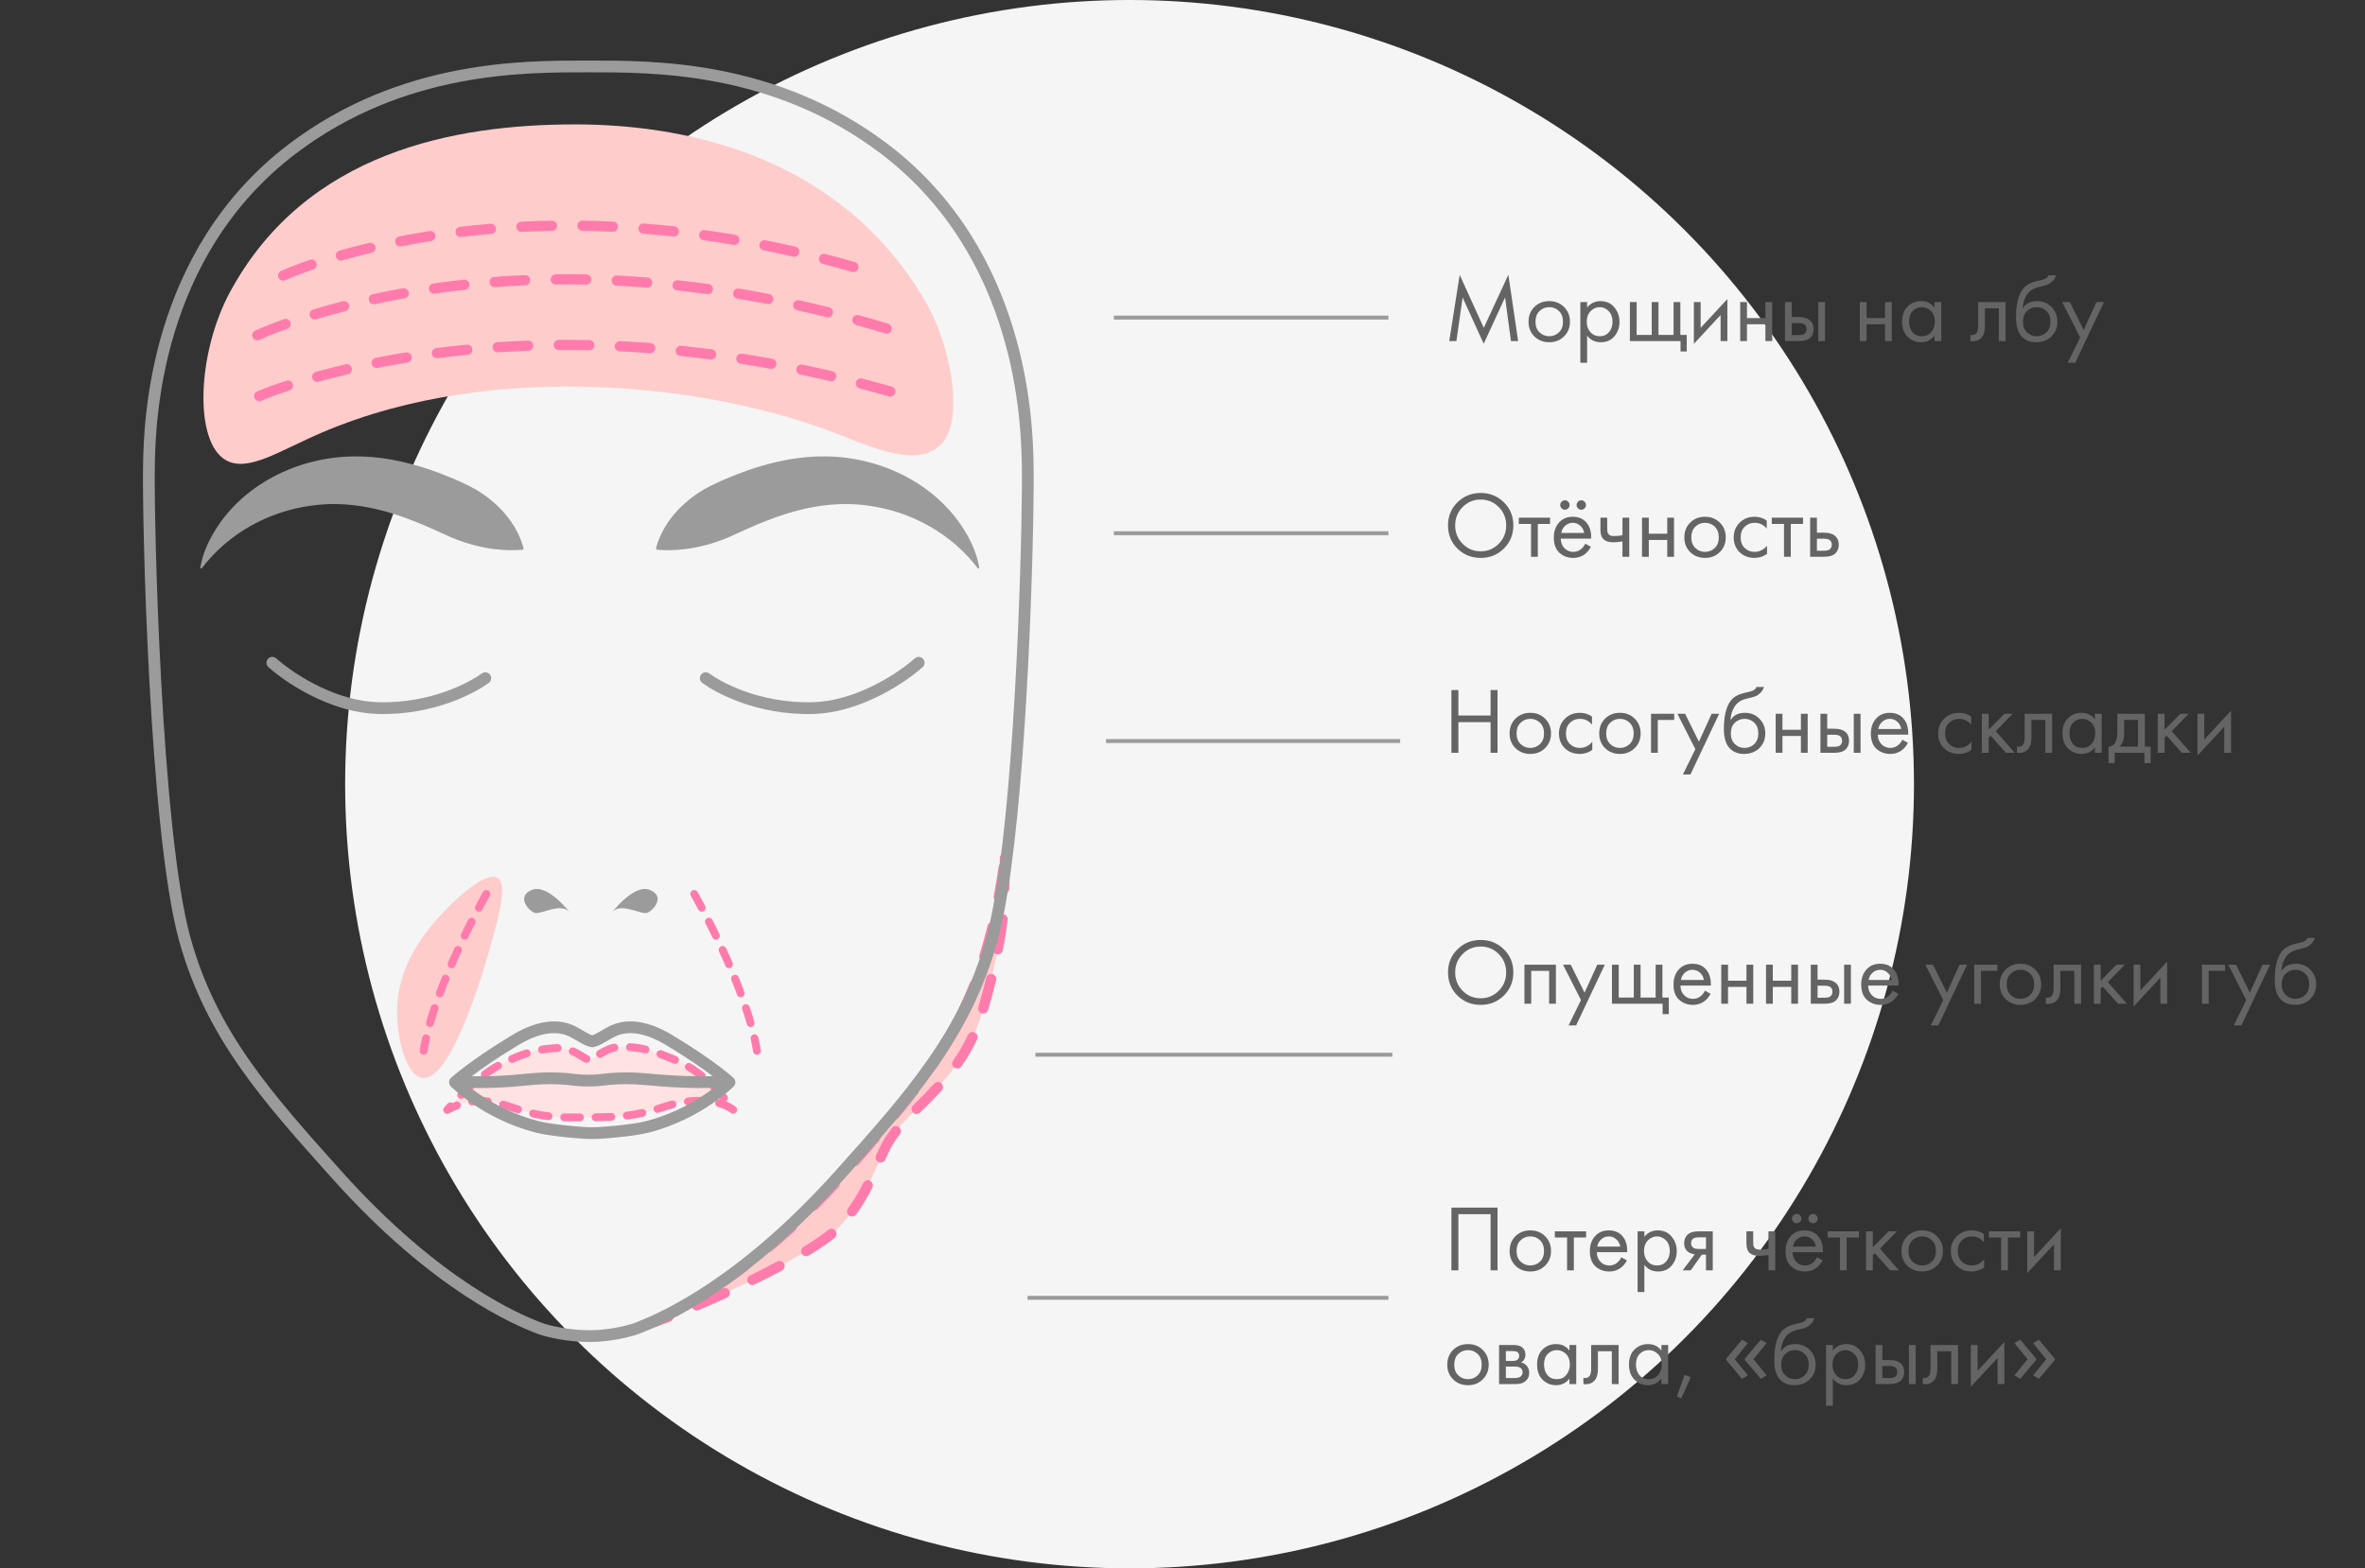 <svg xmlns="http://www.w3.org/2000/svg" width="603" height="400" viewBox="0 0 603 400" fill="none"><rect x="0" y="0" width="603" height="400" fill="#333333" stroke="none"/><circle cx="288" cy="200" r="200" fill="#F5F5F5"></circle><path d="M371.336 87H369.512L372.176 70.104L378.32 83.616L384.584 70.08L387.08 87H385.256L383.744 75.864L378.296 87.672L372.92 75.864L371.336 87ZM398.775 85.8C397.783 86.792 396.527 87.288 395.007 87.288C393.487 87.288 392.223 86.792 391.215 85.8C390.223 84.808 389.727 83.56 389.727 82.056C389.727 80.536 390.223 79.28 391.215 78.288C392.223 77.296 393.487 76.8 395.007 76.8C396.527 76.8 397.783 77.296 398.775 78.288C399.783 79.28 400.287 80.536 400.287 82.056C400.287 83.56 399.783 84.808 398.775 85.8ZM397.479 79.32C396.807 78.664 395.983 78.336 395.007 78.336C394.031 78.336 393.199 78.672 392.511 79.344C391.839 80 391.503 80.904 391.503 82.056C391.503 83.208 391.847 84.112 392.535 84.768C393.223 85.424 394.047 85.752 395.007 85.752C395.967 85.752 396.791 85.424 397.479 84.768C398.167 84.112 398.511 83.208 398.511 82.056C398.511 80.888 398.167 79.976 397.479 79.32ZM404.665 85.608V92.52H402.937V77.04H404.665V78.432C405.545 77.344 406.681 76.8 408.073 76.8C409.561 76.8 410.737 77.328 411.601 78.384C412.481 79.424 412.921 80.656 412.921 82.08C412.921 83.52 412.489 84.752 411.625 85.776C410.761 86.784 409.601 87.288 408.145 87.288C406.689 87.288 405.529 86.728 404.665 85.608ZM407.905 85.752C408.881 85.752 409.665 85.4 410.257 84.696C410.849 83.976 411.145 83.104 411.145 82.08C411.145 80.928 410.817 80.016 410.161 79.344C409.505 78.672 408.745 78.336 407.881 78.336C407.017 78.336 406.249 78.672 405.577 79.344C404.905 80.016 404.569 80.92 404.569 82.056C404.569 83.096 404.873 83.976 405.481 84.696C406.105 85.4 406.913 85.752 407.905 85.752ZM415.57 87V77.04H417.298V85.416H421.138V77.04H422.866V85.416H426.706V77.04H428.434V85.416H430.066V89.64H428.482V87H415.57ZM431.882 77.04H433.61V83.616L440.426 76.272V87H438.698V80.352L431.882 87.696V77.04ZM443.695 87V77.04H445.423V81.12H450.127V77.04H451.855V87H450.127V82.704H445.423V87H443.695ZM455.109 87V77.04H456.837V80.856H458.613C459.989 80.856 460.997 81.184 461.637 81.84C462.149 82.352 462.405 83.048 462.405 83.928C462.405 84.856 462.109 85.6 461.517 86.16C460.925 86.72 459.949 87 458.589 87H455.109ZM456.837 85.464H458.445C459.165 85.464 459.677 85.376 459.981 85.2C460.413 84.912 460.629 84.488 460.629 83.928C460.629 83.352 460.421 82.936 460.005 82.68C459.717 82.488 459.205 82.392 458.469 82.392H456.837V85.464ZM463.605 87V77.04H465.333V87H463.605ZM474.187 87V77.04H475.915V81.12H480.619V77.04H482.347V87H480.619V82.704H475.915V87H474.187ZM493.233 78.456V77.04H494.961V87H493.233V85.608C492.369 86.728 491.233 87.288 489.825 87.288C488.481 87.288 487.337 86.824 486.393 85.896C485.449 84.968 484.977 83.672 484.977 82.008C484.977 80.376 485.441 79.104 486.369 78.192C487.313 77.264 488.465 76.8 489.825 76.8C491.265 76.8 492.401 77.352 493.233 78.456ZM490.017 78.336C489.105 78.336 488.329 78.664 487.689 79.32C487.065 79.96 486.753 80.856 486.753 82.008C486.753 83.112 487.041 84.016 487.617 84.72C488.209 85.408 489.009 85.752 490.017 85.752C491.025 85.752 491.825 85.392 492.417 84.672C493.025 83.952 493.329 83.072 493.329 82.032C493.329 80.848 492.993 79.936 492.321 79.296C491.649 78.656 490.881 78.336 490.017 78.336ZM511.371 77.04V87H509.643V78.624H506.091V83.112C506.091 84.408 505.835 85.368 505.323 85.992C504.747 86.696 503.947 87.048 502.923 87.048C502.795 87.048 502.619 87.032 502.395 87V85.416C502.555 85.448 502.683 85.464 502.779 85.464C503.339 85.464 503.755 85.248 504.027 84.816C504.251 84.464 504.363 83.896 504.363 83.112V77.04H511.371ZM522.32 70.2H524.24C524.064 70.792 523.76 71.296 523.328 71.712C522.912 72.112 522.528 72.384 522.176 72.528C521.84 72.672 521.44 72.8 520.976 72.912C520.896 72.928 520.704 72.976 520.4 73.056C520.096 73.12 519.864 73.176 519.704 73.224C519.544 73.272 519.336 73.336 519.08 73.416C518.824 73.496 518.592 73.592 518.384 73.704C518.176 73.816 517.984 73.936 517.808 74.064C517.2 74.528 516.704 75.176 516.32 76.008C515.952 76.824 515.752 77.696 515.72 78.624H515.768C516.488 77.408 517.696 76.8 519.392 76.8C520.88 76.8 522.112 77.304 523.088 78.312C524.08 79.32 524.576 80.568 524.576 82.056C524.576 83.56 524.072 84.808 523.064 85.8C522.056 86.792 520.744 87.288 519.128 87.288C517.736 87.288 516.592 86.872 515.696 86.04C514.576 85.016 514.016 83.304 514.016 80.904C514.016 76.728 514.96 73.992 516.848 72.696C516.992 72.6 517.144 72.512 517.304 72.432C517.464 72.336 517.632 72.256 517.808 72.192C518 72.112 518.16 72.048 518.288 72C518.416 71.936 518.592 71.88 518.816 71.832C519.056 71.768 519.216 71.728 519.296 71.712C519.392 71.68 519.568 71.64 519.824 71.592C520.096 71.528 520.264 71.488 520.328 71.472C520.968 71.328 521.432 71.16 521.72 70.968C522.008 70.76 522.208 70.504 522.32 70.2ZM521.768 79.32C521.096 78.664 520.272 78.336 519.296 78.336C518.32 78.336 517.488 78.672 516.8 79.344C516.128 80 515.792 80.904 515.792 82.056C515.792 83.208 516.136 84.112 516.824 84.768C517.512 85.424 518.336 85.752 519.296 85.752C520.256 85.752 521.08 85.424 521.768 84.768C522.456 84.112 522.8 83.208 522.8 82.056C522.8 80.888 522.456 79.976 521.768 79.32ZM527.202 92.52L530.37 86.064L525.786 77.04H527.754L531.282 84.168L534.522 77.04H536.442L529.122 92.52H527.202Z" fill="#646464"></path><path d="M383.432 139.912C381.832 141.496 379.864 142.288 377.528 142.288C375.192 142.288 373.216 141.496 371.6 139.912C370 138.328 369.2 136.36 369.2 134.008C369.2 131.64 370.008 129.672 371.624 128.104C373.24 126.52 375.208 125.728 377.528 125.728C379.848 125.728 381.816 126.52 383.432 128.104C385.048 129.672 385.856 131.64 385.856 134.008C385.856 136.36 385.048 138.328 383.432 139.912ZM382.136 129.328C380.872 128.048 379.336 127.408 377.528 127.408C375.72 127.408 374.184 128.048 372.92 129.328C371.656 130.608 371.024 132.168 371.024 134.008C371.024 135.848 371.656 137.408 372.92 138.688C374.184 139.968 375.72 140.608 377.528 140.608C379.336 140.608 380.872 139.968 382.136 138.688C383.4 137.408 384.032 135.848 384.032 134.008C384.032 132.168 383.4 130.608 382.136 129.328ZM395.215 133.624H392.095V142H390.367V133.624H387.247V132.04H395.215V133.624ZM404.188 138.664L405.628 139.456C405.292 140.096 404.884 140.632 404.404 141.064C403.492 141.88 402.388 142.288 401.092 142.288C399.748 142.288 398.588 141.856 397.612 140.992C396.652 140.112 396.172 138.808 396.172 137.08C396.172 135.56 396.604 134.304 397.468 133.312C398.348 132.304 399.524 131.8 400.996 131.8C402.66 131.8 403.916 132.408 404.764 133.624C405.436 134.584 405.748 135.832 405.7 137.368H397.948C397.964 138.376 398.276 139.192 398.884 139.816C399.492 140.44 400.236 140.752 401.116 140.752C401.9 140.752 402.58 140.512 403.156 140.032C403.604 139.648 403.948 139.192 404.188 138.664ZM398.068 135.928H403.924C403.78 135.144 403.436 134.52 402.892 134.056C402.364 133.576 401.732 133.336 400.996 133.336C400.276 133.336 399.636 133.584 399.076 134.08C398.532 134.56 398.196 135.176 398.068 135.928ZM398.164 129.64C397.924 129.4 397.804 129.12 397.804 128.8C397.804 128.48 397.924 128.2 398.164 127.96C398.404 127.72 398.684 127.6 399.004 127.6C399.324 127.6 399.604 127.72 399.844 127.96C400.084 128.2 400.204 128.48 400.204 128.8C400.204 129.12 400.084 129.4 399.844 129.64C399.604 129.88 399.324 130 399.004 130C398.684 130 398.404 129.88 398.164 129.64ZM402.34 129.64C402.1 129.4 401.98 129.12 401.98 128.8C401.98 128.48 402.1 128.2 402.34 127.96C402.58 127.72 402.86 127.6 403.18 127.6C403.5 127.6 403.78 127.72 404.02 127.96C404.26 128.2 404.38 128.48 404.38 128.8C404.38 129.12 404.26 129.4 404.02 129.64C403.78 129.88 403.5 130 403.18 130C402.86 130 402.58 129.88 402.34 129.64ZM413.679 142V138.088C412.751 138.232 411.967 138.304 411.327 138.304C410.239 138.304 409.431 138.064 408.903 137.584C408.343 137.088 408.063 136.272 408.063 135.136V132.04H409.791V134.896C409.791 135.44 409.863 135.832 410.007 136.072C410.231 136.504 410.735 136.72 411.519 136.72C412.223 136.72 412.943 136.648 413.679 136.504V132.04H415.407V142H413.679ZM418.663 142V132.04H420.391V136.12H425.095V132.04H426.823V142H425.095V137.704H420.391V142H418.663ZM438.501 140.8C437.509 141.792 436.253 142.288 434.733 142.288C433.213 142.288 431.949 141.792 430.941 140.8C429.949 139.808 429.453 138.56 429.453 137.056C429.453 135.536 429.949 134.28 430.941 133.288C431.949 132.296 433.213 131.8 434.733 131.8C436.253 131.8 437.509 132.296 438.501 133.288C439.509 134.28 440.013 135.536 440.013 137.056C440.013 138.56 439.509 139.808 438.501 140.8ZM437.205 134.32C436.533 133.664 435.709 133.336 434.733 133.336C433.757 133.336 432.925 133.672 432.237 134.344C431.565 135 431.229 135.904 431.229 137.056C431.229 138.208 431.573 139.112 432.261 139.768C432.949 140.424 433.773 140.752 434.733 140.752C435.693 140.752 436.517 140.424 437.205 139.768C437.893 139.112 438.237 138.208 438.237 137.056C438.237 135.888 437.893 134.976 437.205 134.32ZM450.463 132.76V134.824C449.679 133.832 448.639 133.336 447.343 133.336C446.367 133.336 445.535 133.672 444.847 134.344C444.159 135 443.815 135.904 443.815 137.056C443.815 138.208 444.159 139.112 444.847 139.768C445.535 140.424 446.359 140.752 447.319 140.752C448.599 140.752 449.671 140.232 450.535 139.192V141.256C449.591 141.944 448.535 142.288 447.367 142.288C445.815 142.288 444.535 141.8 443.527 140.824C442.535 139.832 442.039 138.584 442.039 137.08C442.039 135.56 442.543 134.304 443.551 133.312C444.559 132.304 445.831 131.8 447.367 131.8C448.519 131.8 449.551 132.12 450.463 132.76ZM459.715 133.624H456.595V142H454.867V133.624H451.747V132.04H459.715V133.624ZM461.53 142V132.04H463.258V135.856H465.034C466.41 135.856 467.418 136.184 468.058 136.84C468.57 137.352 468.826 138.048 468.826 138.928C468.826 139.856 468.53 140.6 467.938 141.16C467.346 141.72 466.37 142 465.01 142H461.53ZM463.258 140.464H464.866C465.586 140.464 466.098 140.376 466.402 140.2C466.834 139.912 467.05 139.488 467.05 138.928C467.05 138.352 466.842 137.936 466.426 137.68C466.138 137.488 465.626 137.392 464.89 137.392H463.258V140.464Z" fill="#646464"></path><path d="M370.064 307.992H381.824V324H380.048V309.672H371.84V324H370.064V307.992ZM393.947 322.8C392.955 323.792 391.699 324.288 390.179 324.288C388.659 324.288 387.395 323.792 386.387 322.8C385.395 321.808 384.899 320.56 384.899 319.056C384.899 317.536 385.395 316.28 386.387 315.288C387.395 314.296 388.659 313.8 390.179 313.8C391.699 313.8 392.955 314.296 393.947 315.288C394.955 316.28 395.459 317.536 395.459 319.056C395.459 320.56 394.955 321.808 393.947 322.8ZM392.651 316.32C391.979 315.664 391.155 315.336 390.179 315.336C389.203 315.336 388.371 315.672 387.683 316.344C387.011 317 386.675 317.904 386.675 319.056C386.675 320.208 387.019 321.112 387.707 321.768C388.395 322.424 389.219 322.752 390.179 322.752C391.139 322.752 391.963 322.424 392.651 321.768C393.339 321.112 393.683 320.208 393.683 319.056C393.683 317.888 393.339 316.976 392.651 316.32ZM404.402 315.624H401.282V324H399.554V315.624H396.434V314.04H404.402V315.624ZM413.376 320.664L414.816 321.456C414.48 322.096 414.072 322.632 413.592 323.064C412.68 323.88 411.576 324.288 410.28 324.288C408.936 324.288 407.776 323.856 406.8 322.992C405.84 322.112 405.36 320.808 405.36 319.08C405.36 317.56 405.792 316.304 406.656 315.312C407.536 314.304 408.712 313.8 410.184 313.8C411.848 313.8 413.104 314.408 413.952 315.624C414.624 316.584 414.936 317.832 414.888 319.368H407.136C407.152 320.376 407.464 321.192 408.072 321.816C408.68 322.44 409.424 322.752 410.304 322.752C411.088 322.752 411.768 322.512 412.344 322.032C412.792 321.648 413.136 321.192 413.376 320.664ZM407.256 317.928H413.112C412.968 317.144 412.624 316.52 412.08 316.056C411.552 315.576 410.92 315.336 410.184 315.336C409.464 315.336 408.824 315.584 408.264 316.08C407.72 316.56 407.384 317.176 407.256 317.928ZM419.266 322.608V329.52H417.538V314.04H419.266V315.432C420.146 314.344 421.282 313.8 422.674 313.8C424.162 313.8 425.338 314.328 426.202 315.384C427.082 316.424 427.522 317.656 427.522 319.08C427.522 320.52 427.09 321.752 426.226 322.776C425.362 323.784 424.202 324.288 422.746 324.288C421.29 324.288 420.13 323.728 419.266 322.608ZM422.506 322.752C423.482 322.752 424.266 322.4 424.858 321.696C425.45 320.976 425.746 320.104 425.746 319.08C425.746 317.928 425.418 317.016 424.762 316.344C424.106 315.672 423.346 315.336 422.482 315.336C421.618 315.336 420.85 315.672 420.178 316.344C419.506 317.016 419.17 317.92 419.17 319.056C419.17 320.096 419.474 320.976 420.082 321.696C420.706 322.4 421.514 322.752 422.506 322.752ZM429.019 324L432.115 319.896C432.019 319.896 431.883 319.88 431.707 319.848C431.547 319.816 431.307 319.736 430.987 319.608C430.667 319.48 430.403 319.312 430.195 319.104C429.667 318.608 429.403 317.944 429.403 317.112C429.403 316.168 429.699 315.424 430.291 314.88C430.883 314.32 431.859 314.04 433.219 314.04H436.699V324H434.971V319.992H433.915L431.083 324H429.019ZM434.971 318.552V315.576H433.363C432.611 315.576 432.091 315.664 431.803 315.84C431.387 316.112 431.179 316.52 431.179 317.064C431.179 317.608 431.387 318.008 431.803 318.264C432.107 318.456 432.619 318.552 433.339 318.552H434.971ZM450.898 324V320.088C449.97 320.232 449.186 320.304 448.546 320.304C447.458 320.304 446.65 320.064 446.122 319.584C445.562 319.088 445.282 318.272 445.282 317.136V314.04H447.01V316.896C447.01 317.44 447.082 317.832 447.226 318.072C447.45 318.504 447.954 318.72 448.738 318.72C449.442 318.72 450.162 318.648 450.898 318.504V314.04H452.626V324H450.898ZM463.274 320.664L464.714 321.456C464.378 322.096 463.97 322.632 463.49 323.064C462.578 323.88 461.474 324.288 460.178 324.288C458.834 324.288 457.674 323.856 456.698 322.992C455.738 322.112 455.258 320.808 455.258 319.08C455.258 317.56 455.69 316.304 456.554 315.312C457.434 314.304 458.61 313.8 460.082 313.8C461.746 313.8 463.002 314.408 463.85 315.624C464.522 316.584 464.834 317.832 464.786 319.368H457.034C457.05 320.376 457.362 321.192 457.97 321.816C458.578 322.44 459.322 322.752 460.202 322.752C460.986 322.752 461.666 322.512 462.242 322.032C462.69 321.648 463.034 321.192 463.274 320.664ZM457.154 317.928H463.01C462.866 317.144 462.522 316.52 461.978 316.056C461.45 315.576 460.818 315.336 460.082 315.336C459.362 315.336 458.722 315.584 458.162 316.08C457.618 316.56 457.282 317.176 457.154 317.928ZM457.25 311.64C457.01 311.4 456.89 311.12 456.89 310.8C456.89 310.48 457.01 310.2 457.25 309.96C457.49 309.72 457.77 309.6 458.09 309.6C458.41 309.6 458.69 309.72 458.93 309.96C459.17 310.2 459.29 310.48 459.29 310.8C459.29 311.12 459.17 311.4 458.93 311.64C458.69 311.88 458.41 312 458.09 312C457.77 312 457.49 311.88 457.25 311.64ZM461.426 311.64C461.186 311.4 461.066 311.12 461.066 310.8C461.066 310.48 461.186 310.2 461.426 309.96C461.666 309.72 461.946 309.6 462.266 309.6C462.586 309.6 462.866 309.72 463.106 309.96C463.346 310.2 463.466 310.48 463.466 310.8C463.466 311.12 463.346 311.4 463.106 311.64C462.866 311.88 462.586 312 462.266 312C461.946 312 461.666 311.88 461.426 311.64ZM473.965 315.624H470.845V324H469.117V315.624H465.997V314.04H473.965V315.624ZM475.78 314.04H477.508V318.12L481.54 314.04H483.652L479.332 318.48L484.18 324H481.924L478.036 319.632L477.508 320.136V324H475.78V314.04ZM493.861 322.8C492.869 323.792 491.613 324.288 490.093 324.288C488.573 324.288 487.309 323.792 486.301 322.8C485.309 321.808 484.813 320.56 484.813 319.056C484.813 317.536 485.309 316.28 486.301 315.288C487.309 314.296 488.573 313.8 490.093 313.8C491.613 313.8 492.869 314.296 493.861 315.288C494.869 316.28 495.373 317.536 495.373 319.056C495.373 320.56 494.869 321.808 493.861 322.8ZM492.565 316.32C491.893 315.664 491.069 315.336 490.093 315.336C489.117 315.336 488.285 315.672 487.597 316.344C486.925 317 486.589 317.904 486.589 319.056C486.589 320.208 486.933 321.112 487.621 321.768C488.309 322.424 489.133 322.752 490.093 322.752C491.053 322.752 491.877 322.424 492.565 321.768C493.253 321.112 493.597 320.208 493.597 319.056C493.597 317.888 493.253 316.976 492.565 316.32ZM505.823 314.76V316.824C505.039 315.832 503.999 315.336 502.703 315.336C501.727 315.336 500.895 315.672 500.207 316.344C499.519 317 499.175 317.904 499.175 319.056C499.175 320.208 499.519 321.112 500.207 321.768C500.895 322.424 501.719 322.752 502.679 322.752C503.959 322.752 505.031 322.232 505.895 321.192V323.256C504.951 323.944 503.895 324.288 502.727 324.288C501.175 324.288 499.895 323.8 498.887 322.824C497.895 321.832 497.399 320.584 497.399 319.08C497.399 317.56 497.903 316.304 498.911 315.312C499.919 314.304 501.191 313.8 502.727 313.8C503.879 313.8 504.911 314.12 505.823 314.76ZM515.074 315.624H511.954V324H510.226V315.624H507.106V314.04H515.074V315.624ZM516.89 314.04H518.618V320.616L525.434 313.272V324H523.706V317.352L516.89 324.696V314.04ZM378.056 351.8C377.064 352.792 375.808 353.288 374.288 353.288C372.768 353.288 371.504 352.792 370.496 351.8C369.504 350.808 369.008 349.56 369.008 348.056C369.008 346.536 369.504 345.28 370.496 344.288C371.504 343.296 372.768 342.8 374.288 342.8C375.808 342.8 377.064 343.296 378.056 344.288C379.064 345.28 379.568 346.536 379.568 348.056C379.568 349.56 379.064 350.808 378.056 351.8ZM376.76 345.32C376.088 344.664 375.264 344.336 374.288 344.336C373.312 344.336 372.48 344.672 371.792 345.344C371.12 346 370.784 346.904 370.784 348.056C370.784 349.208 371.128 350.112 371.816 350.768C372.504 351.424 373.328 351.752 374.288 351.752C375.248 351.752 376.072 351.424 376.76 350.768C377.448 350.112 377.792 349.208 377.792 348.056C377.792 346.888 377.448 345.976 376.76 345.32ZM382.218 343.04H385.986C386.898 343.04 387.594 343.232 388.074 343.616C388.65 344.08 388.938 344.704 388.938 345.488C388.938 346.352 388.578 347.016 387.858 347.48C388.354 347.608 388.77 347.832 389.106 348.152C389.634 348.664 389.898 349.304 389.898 350.072C389.898 351.032 389.554 351.784 388.866 352.328C388.274 352.776 387.49 353 386.514 353H382.218V343.04ZM383.946 347.096H385.77C386.234 347.096 386.602 347 386.874 346.808C387.194 346.568 387.354 346.224 387.354 345.776C387.354 345.376 387.194 345.056 386.874 344.816C386.634 344.656 386.17 344.576 385.482 344.576H383.946V347.096ZM383.946 351.464H386.082C386.818 351.464 387.338 351.352 387.642 351.128C388.026 350.84 388.218 350.472 388.218 350.024C388.218 349.544 388.05 349.168 387.714 348.896C387.41 348.656 386.89 348.536 386.154 348.536H383.946V351.464ZM400.162 344.456V343.04H401.89V353H400.162V351.608C399.298 352.728 398.162 353.288 396.754 353.288C395.41 353.288 394.266 352.824 393.322 351.896C392.378 350.968 391.906 349.672 391.906 348.008C391.906 346.376 392.37 345.104 393.298 344.192C394.242 343.264 395.394 342.8 396.754 342.8C398.194 342.8 399.33 343.352 400.162 344.456ZM396.946 344.336C396.034 344.336 395.258 344.664 394.618 345.32C393.994 345.96 393.682 346.856 393.682 348.008C393.682 349.112 393.97 350.016 394.546 350.72C395.138 351.408 395.938 351.752 396.946 351.752C397.954 351.752 398.754 351.392 399.346 350.672C399.954 349.952 400.258 349.072 400.258 348.032C400.258 346.848 399.922 345.936 399.25 345.296C398.578 344.656 397.81 344.336 396.946 344.336ZM412.699 343.04V353H410.971V344.624H407.419V349.112C407.419 350.408 407.163 351.368 406.651 351.992C406.075 352.696 405.275 353.048 404.251 353.048C404.123 353.048 403.947 353.032 403.723 353V351.416C403.883 351.448 404.011 351.464 404.107 351.464C404.667 351.464 405.083 351.248 405.355 350.816C405.579 350.464 405.691 349.896 405.691 349.112V343.04H412.699ZM423.6 344.456V343.04H425.328V353H423.6V351.608C422.736 352.728 421.6 353.288 420.192 353.288C418.848 353.288 417.704 352.824 416.76 351.896C415.816 350.968 415.344 349.672 415.344 348.008C415.344 346.376 415.808 345.104 416.736 344.192C417.68 343.264 418.832 342.8 420.192 342.8C421.632 342.8 422.768 343.352 423.6 344.456ZM420.384 344.336C419.472 344.336 418.696 344.664 418.056 345.32C417.432 345.96 417.12 346.856 417.12 348.008C417.12 349.112 417.408 350.016 417.984 350.72C418.576 351.408 419.376 351.752 420.384 351.752C421.392 351.752 422.192 351.392 422.784 350.672C423.392 349.952 423.696 349.072 423.696 348.032C423.696 346.848 423.36 345.936 422.688 345.296C422.016 344.656 421.248 344.336 420.384 344.336ZM427.545 356.192L429.513 350.648L431.097 351.224L428.673 356.648L427.545 356.192ZM440.116 346.52L444.148 341.696L445.66 342.56L442.3 346.664L445.66 350.768L444.148 351.656L440.116 346.832V346.52ZM444.868 346.52L448.948 341.696L450.436 342.56L447.076 346.664L450.436 350.768L448.948 351.656L444.868 346.832V346.52ZM460.679 336.2H462.599C462.423 336.792 462.119 337.296 461.687 337.712C461.271 338.112 460.887 338.384 460.535 338.528C460.199 338.672 459.799 338.8 459.335 338.912C459.255 338.928 459.063 338.976 458.759 339.056C458.455 339.12 458.223 339.176 458.063 339.224C457.903 339.272 457.695 339.336 457.439 339.416C457.183 339.496 456.951 339.592 456.743 339.704C456.535 339.816 456.343 339.936 456.167 340.064C455.559 340.528 455.063 341.176 454.679 342.008C454.311 342.824 454.111 343.696 454.079 344.624H454.127C454.847 343.408 456.055 342.8 457.751 342.8C459.239 342.8 460.471 343.304 461.447 344.312C462.439 345.32 462.935 346.568 462.935 348.056C462.935 349.56 462.431 350.808 461.423 351.8C460.415 352.792 459.103 353.288 457.487 353.288C456.095 353.288 454.951 352.872 454.055 352.04C452.935 351.016 452.375 349.304 452.375 346.904C452.375 342.728 453.319 339.992 455.207 338.696C455.351 338.6 455.503 338.512 455.663 338.432C455.823 338.336 455.991 338.256 456.167 338.192C456.359 338.112 456.519 338.048 456.647 338C456.775 337.936 456.951 337.88 457.175 337.832C457.415 337.768 457.575 337.728 457.655 337.712C457.751 337.68 457.927 337.64 458.183 337.592C458.455 337.528 458.623 337.488 458.687 337.472C459.327 337.328 459.791 337.16 460.079 336.968C460.367 336.76 460.567 336.504 460.679 336.2ZM460.127 345.32C459.455 344.664 458.631 344.336 457.655 344.336C456.679 344.336 455.847 344.672 455.159 345.344C454.487 346 454.151 346.904 454.151 348.056C454.151 349.208 454.495 350.112 455.183 350.768C455.871 351.424 456.695 351.752 457.655 351.752C458.615 351.752 459.439 351.424 460.127 350.768C460.815 350.112 461.159 349.208 461.159 348.056C461.159 346.888 460.815 345.976 460.127 345.32ZM467.313 351.608V358.52H465.585V343.04H467.313V344.432C468.193 343.344 469.329 342.8 470.721 342.8C472.209 342.8 473.385 343.328 474.249 344.384C475.129 345.424 475.569 346.656 475.569 348.08C475.569 349.52 475.137 350.752 474.273 351.776C473.409 352.784 472.249 353.288 470.793 353.288C469.337 353.288 468.177 352.728 467.313 351.608ZM470.553 351.752C471.529 351.752 472.313 351.4 472.905 350.696C473.497 349.976 473.793 349.104 473.793 348.08C473.793 346.928 473.465 346.016 472.809 345.344C472.153 344.672 471.393 344.336 470.529 344.336C469.665 344.336 468.897 344.672 468.225 345.344C467.553 346.016 467.217 346.92 467.217 348.056C467.217 349.096 467.521 349.976 468.129 350.696C468.753 351.4 469.561 351.752 470.553 351.752ZM478.218 353V343.04H479.946V346.856H481.722C483.098 346.856 484.106 347.184 484.746 347.84C485.258 348.352 485.514 349.048 485.514 349.928C485.514 350.856 485.218 351.6 484.626 352.16C484.034 352.72 483.058 353 481.698 353H478.218ZM479.946 351.464H481.554C482.274 351.464 482.786 351.376 483.09 351.2C483.522 350.912 483.738 350.488 483.738 349.928C483.738 349.352 483.53 348.936 483.114 348.68C482.826 348.488 482.314 348.392 481.578 348.392H479.946V351.464ZM486.714 353V343.04H488.442V353H486.714ZM499.231 343.04V353H497.503V344.624H493.951V349.112C493.951 350.408 493.695 351.368 493.183 351.992C492.607 352.696 491.807 353.048 490.783 353.048C490.655 353.048 490.479 353.032 490.255 353V351.416C490.415 351.448 490.543 351.464 490.639 351.464C491.199 351.464 491.615 351.248 491.887 350.816C492.111 350.464 492.223 349.896 492.223 349.112V343.04H499.231ZM502.499 343.04H504.227V349.616L511.043 342.272V353H509.315V346.352L502.499 353.696V343.04ZM523.936 346.832L519.856 351.656L518.368 350.768L521.728 346.664L518.368 342.56L519.856 341.696L523.936 346.52V346.832ZM519.16 346.832L515.104 351.656L513.616 350.768L516.976 346.664L513.616 342.56L515.104 341.696L519.16 346.52V346.832Z" fill="#646464"></path><g clip-path="url(#clip0_169_1012)"><path d="M146.639 31.726C171.57 31.726 212.931 37.928 235.695 76.44C242.833 88.507 246.038 108.088 239.497 113.732C234.267 118.235 226.428 115.873 213.995 110.877C182.912 98.408 126.834 91.219 82.124 110.306C71.326 114.913 63.202 120.583 57.57 117.352C49.354 112.629 50.276 89.896 58.712 74.351C78.101 38.668 115.997 31.726 146.639 31.726Z" fill="#FFCCCC"></path><path d="M256.252 218.849C256.096 225.998 256.135 233.031 254.799 240.064C253.695 245.877 252.229 252.287 250.49 257.945C248.907 263.096 246.635 267.897 243.352 272.244C240.484 276.033 237.032 279.653 233.618 282.936C230.932 285.531 228.466 288.074 226.519 291.305C223.482 296.379 220.471 308.057 211.361 315.206C202.782 321.954 177.799 333.684 163.069 338.459C168.857 336.136 191.258 326.729 216.241 298.156C234.241 277.564 246.311 263.784 252.904 237.015C254.072 232.292 255.292 226.063 256.265 218.849H256.252Z" fill="#FFCCCC"></path><path d="M163.082 339.743C162.537 339.743 162.031 339.392 161.849 338.847C161.628 338.16 162.005 337.433 162.68 337.213C164.536 336.616 166.612 335.876 168.844 335.033C168.922 334.643 169.169 334.306 169.545 334.111C171.764 333.008 174.036 331.776 176.307 330.439C176.93 330.076 177.721 330.283 178.085 330.906C178.15 331.023 178.202 331.14 178.227 331.257C180.213 330.413 182.225 329.518 184.249 328.597C184.898 328.298 185.664 328.597 185.975 329.245C186.274 329.894 185.975 330.673 185.327 330.971C182.913 332.061 180.512 333.125 178.163 334.124C177.501 334.397 176.735 334.098 176.462 333.437C176.462 333.424 176.462 333.411 176.449 333.398C174.866 334.306 173.283 335.162 171.725 335.954C171.687 336.434 171.375 336.875 170.895 337.057C168.195 338.095 165.704 338.99 163.497 339.704C163.368 339.743 163.225 339.769 163.095 339.769L163.082 339.743ZM183.549 328.7C183.133 328.7 182.718 328.493 182.471 328.13C182.069 327.533 182.225 326.728 182.822 326.326C184.924 324.912 187.027 323.406 189.103 321.849C189.674 321.408 190.492 321.525 190.92 322.109C191.348 322.68 191.245 323.497 190.661 323.925C188.558 325.521 186.404 327.053 184.262 328.48C184.042 328.636 183.782 328.7 183.536 328.7H183.549ZM191.829 327.74C191.348 327.74 190.881 327.468 190.661 327.014C190.349 326.365 190.609 325.599 191.258 325.275C193.671 324.094 195.995 322.913 198.162 321.758C198.798 321.421 199.577 321.668 199.914 322.29C200.251 322.913 200.005 323.705 199.382 324.042C197.189 325.21 194.84 326.404 192.4 327.598C192.218 327.688 192.023 327.727 191.829 327.727V327.74ZM205.559 320.383C205.118 320.383 204.69 320.162 204.443 319.76C204.067 319.15 204.275 318.346 204.885 317.983C207.234 316.568 209.128 315.297 210.53 314.194C210.738 314.038 210.945 313.869 211.153 313.688C211.711 313.233 212.516 313.298 212.983 313.856C213.437 314.401 213.372 315.232 212.814 315.686C212.594 315.867 212.373 316.049 212.139 316.231C210.647 317.399 208.661 318.735 206.221 320.201C206.014 320.331 205.78 320.383 205.546 320.383H205.559ZM195.982 319.345C195.605 319.345 195.242 319.189 194.982 318.878C194.528 318.333 194.593 317.515 195.151 317.048C197.111 315.413 199.07 313.701 200.965 311.962C201.497 311.482 202.315 311.508 202.795 312.04C203.275 312.572 203.249 313.389 202.717 313.869C200.796 315.634 198.811 317.373 196.812 319.034C196.566 319.241 196.28 319.332 195.982 319.332V319.345ZM217.253 310.275C216.993 310.275 216.721 310.197 216.487 310.028C215.903 309.6 215.786 308.796 216.202 308.212C217.564 306.343 218.836 304.228 220.108 301.724C220.432 301.088 221.211 300.829 221.847 301.153C222.483 301.477 222.743 302.256 222.418 302.892C221.094 305.513 219.745 307.758 218.291 309.73C218.031 310.08 217.642 310.262 217.24 310.262L217.253 310.275ZM207.454 308.822C207.117 308.822 206.792 308.692 206.533 308.445C206.027 307.939 206.027 307.122 206.533 306.603C208.324 304.812 210.128 302.931 211.88 301.023C212.373 300.491 213.191 300.465 213.71 300.945C214.242 301.426 214.268 302.256 213.788 302.775C211.997 304.708 210.18 306.616 208.363 308.432C208.103 308.692 207.779 308.809 207.441 308.809L207.454 308.822ZM218.018 297.377C217.72 297.377 217.408 297.273 217.162 297.053C216.617 296.586 216.565 295.768 217.032 295.223C218.784 293.212 220.484 291.266 222.12 289.345C222.587 288.8 223.404 288.735 223.949 289.202C224.495 289.67 224.559 290.487 224.092 291.032C222.444 292.952 220.744 294.899 218.979 296.923C218.719 297.221 218.369 297.364 218.005 297.364L218.018 297.377ZM224.534 296.534C224.352 296.534 224.183 296.495 224.001 296.417C223.352 296.118 223.054 295.353 223.352 294.704C223.988 293.277 224.676 291.785 225.377 290.617C225.974 289.631 226.636 288.67 227.389 287.697C227.83 287.126 228.648 287.022 229.206 287.464C229.777 287.905 229.88 288.722 229.439 289.28C228.751 290.163 228.154 291.032 227.609 291.94C226.986 292.991 226.337 294.393 225.727 295.742C225.507 296.222 225.04 296.508 224.546 296.508L224.534 296.534ZM228.128 285.556C227.843 285.556 227.544 285.465 227.311 285.258C226.753 284.804 226.675 283.986 227.129 283.428C228.907 281.261 230.477 279.289 231.931 277.369C232.359 276.798 233.177 276.681 233.748 277.122C234.319 277.563 234.423 278.368 233.995 278.939C232.515 280.872 230.932 282.883 229.128 285.076C228.868 285.388 228.505 285.556 228.128 285.556ZM233.709 284.116C233.372 284.116 233.034 283.986 232.775 283.714C232.281 283.195 232.294 282.377 232.814 281.884C234.851 279.925 236.603 278.121 238.186 276.369C238.667 275.837 239.484 275.799 240.016 276.279C240.549 276.759 240.587 277.576 240.107 278.108C238.485 279.899 236.681 281.741 234.605 283.74C234.358 283.986 234.033 284.103 233.709 284.103V284.116ZM237.525 273.151C237.278 273.151 237.018 273.074 236.798 272.931C236.201 272.529 236.045 271.724 236.447 271.127C237.94 268.921 239.277 266.806 240.549 264.626C240.912 264.004 241.704 263.796 242.327 264.159C242.949 264.523 243.157 265.314 242.794 265.937C241.496 268.169 240.12 270.349 238.602 272.594C238.355 272.97 237.94 273.164 237.525 273.164V273.151ZM244.079 272.516C243.819 272.516 243.559 272.438 243.326 272.282C242.742 271.867 242.599 271.062 243.014 270.478C244.442 268.467 245.714 266.274 246.791 263.952C247.09 263.303 247.868 263.03 248.517 263.329C249.166 263.627 249.452 264.406 249.14 265.055C247.998 267.52 246.648 269.843 245.13 271.984C244.87 272.347 244.481 272.529 244.066 272.529L244.079 272.516ZM245.324 259.696C245.13 259.696 244.948 259.657 244.766 259.566C244.118 259.254 243.845 258.476 244.156 257.84C245.247 255.569 246.285 253.195 247.219 250.794C247.479 250.12 248.232 249.795 248.893 250.055C249.555 250.314 249.893 251.067 249.633 251.729C248.673 254.194 247.622 256.62 246.493 258.956C246.272 259.423 245.805 259.696 245.324 259.696ZM250.697 258.502C250.581 258.502 250.451 258.489 250.321 258.45C249.633 258.242 249.244 257.516 249.452 256.828C250.139 254.544 250.814 252.027 251.45 249.38C251.619 248.679 252.32 248.251 253.021 248.42C253.721 248.588 254.15 249.289 253.981 249.99C253.332 252.689 252.644 255.245 251.943 257.581C251.775 258.139 251.255 258.502 250.697 258.502ZM250.97 245.215C250.84 245.215 250.71 245.202 250.594 245.163C249.906 244.955 249.529 244.229 249.737 243.541C250.412 241.361 251.048 239.051 251.632 236.703L251.775 236.119C251.943 235.418 252.644 234.99 253.345 235.159C253.695 235.249 253.981 235.47 254.15 235.756C254.202 235.275 254.266 234.782 254.318 234.276C254.396 233.563 255.019 233.057 255.746 233.121C256.46 233.199 256.979 233.835 256.901 234.549C256.693 236.599 256.421 238.493 256.07 240.323C255.941 240.998 255.811 241.685 255.668 242.373C255.525 243.074 254.85 243.528 254.137 243.385C253.436 243.242 252.982 242.555 253.124 241.854C253.267 241.179 253.397 240.505 253.514 239.843C253.514 239.804 253.527 239.752 253.54 239.713C253.124 241.296 252.67 242.84 252.216 244.332C252.047 244.89 251.528 245.254 250.97 245.254V245.215ZM254.643 230.098C254.565 230.098 254.487 230.098 254.396 230.072C253.695 229.942 253.228 229.268 253.358 228.554C253.825 226.089 254.253 223.519 254.63 220.924C254.669 220.678 254.76 220.47 254.902 220.288L254.928 218.796C254.941 218.083 255.564 217.551 256.252 217.525C256.966 217.538 257.537 218.135 257.524 218.848L257.472 221.469C257.446 223.195 257.407 224.934 257.355 226.647C257.329 227.334 256.784 227.879 256.109 227.905C256.044 228.282 255.967 228.658 255.902 229.021C255.785 229.644 255.24 230.085 254.63 230.085L254.643 230.098Z" fill="#FF7BAC"></path><path d="M163.056 338.458C161.044 339.107 159.214 339.64 157.657 340.004H157.644" stroke="#FF7BAC" stroke-width="2" stroke-linecap="round" stroke-linejoin="round"></path><path d="M167.248 139.891C168.935 133.377 173.867 128.109 179.525 124.8C183.224 122.763 187.157 121.193 191.154 119.779C197.409 117.677 203.95 116.288 210.608 116.405C224.91 116.561 239.264 123.684 246.441 136.154C247.998 138.84 249.205 141.837 249.711 144.887L249.374 145.029C242.599 136.05 232.269 130.406 221.341 128.953C212.594 127.707 203.95 129.498 195.787 132.69C192.348 133.961 189.038 135.583 185.677 137.075C182.056 138.568 178.383 139.619 174.373 140.086C172.089 140.332 169.883 140.436 167.469 140.202L167.248 139.904V139.891Z" fill="#9B9B9B"></path><path d="M133.505 139.891C131.818 133.377 126.886 128.109 121.228 124.8C117.529 122.763 113.596 121.193 109.599 119.779C103.344 117.677 96.803 116.288 90.145 116.405C75.843 116.561 61.489 123.684 54.312 136.154C52.755 138.84 51.548 141.837 51.042 144.887L51.379 145.029C58.154 136.05 68.484 130.406 79.412 128.953C88.159 127.707 96.803 129.498 104.966 132.69C108.405 133.961 111.715 135.583 115.076 137.075C118.697 138.568 122.37 139.619 126.38 140.086C128.664 140.332 130.87 140.436 133.284 140.202L133.505 139.904V139.891Z" fill="#9B9B9B"></path><path d="M256.252 221.821C255.279 228.866 254.162 234.978 252.891 239.558C246.116 263.94 232.074 279.614 214.073 299.701C189.09 327.573 168.844 336.253 163.056 338.524C162.926 338.589 162.809 338.641 162.693 338.68C161.589 339.108 159.798 339.614 157.657 340.029H157.644C155.516 340.431 153.05 340.756 150.545 340.769C145.172 340.808 139.721 339.614 137.32 338.68C132.051 336.63 111.468 328.182 85.94 299.701C67.939 279.614 53.897 263.94 47.122 239.558C39.569 212.4 37.661 131.964 37.986 118.158C38.219 108.063 39.141 64.841 74.519 37.981C102.643 16.636 133.764 16.947 150 16.947H150.013C166.249 16.947 197.37 16.636 225.494 37.981C260.872 64.841 261.794 108.063 262.027 118.158C262.3 129.628 261.028 187.15 256.252 221.821Z" stroke="#9B9B9B" stroke-width="3" stroke-linejoin="round"></path><path d="M179.941 172.968C182.744 175.032 193.049 181.03 207.467 180.588C217.811 180.277 228.492 174.084 234.241 169.034" stroke="#9B9B9B" stroke-width="3" stroke-miterlimit="10" stroke-linecap="round"></path><path d="M123.732 172.968C120.929 175.032 110.624 181.03 96.206 180.588C85.862 180.277 75.181 174.084 69.432 169.034" stroke="#9B9B9B" stroke-width="3" stroke-miterlimit="10" stroke-linecap="round"></path><path d="M145.341 232.787C145.341 232.787 139.643 225.283 135.594 226.971C131.545 228.659 134.79 232.307 136.334 232.826C137.878 233.345 143.212 229.931 145.341 232.787Z" fill="#9B9B9B"></path><path d="M155.97 232.787C155.97 232.787 161.667 225.283 165.717 226.971C169.766 228.659 166.521 232.307 164.977 232.826C163.432 233.345 158.098 229.931 155.97 232.787Z" fill="#9B9B9B"></path><path d="M66.096 102.321C65.603 102.321 65.123 102.035 64.902 101.542C64.617 100.88 64.902 100.114 65.564 99.829C65.668 99.777 68.199 98.673 73.001 97.089C73.689 96.869 74.415 97.232 74.636 97.92C74.857 98.595 74.493 99.335 73.805 99.556C69.146 101.088 66.628 102.191 66.603 102.204C66.434 102.282 66.252 102.308 66.083 102.308L66.096 102.321ZM227.012 101.153C226.895 101.153 226.779 101.14 226.649 101.101C224.144 100.387 221.626 99.699 219.161 99.063C218.473 98.881 218.044 98.18 218.226 97.479C218.408 96.791 219.109 96.362 219.809 96.544C222.288 97.18 224.819 97.881 227.35 98.595C228.038 98.79 228.44 99.517 228.245 100.205C228.089 100.776 227.557 101.153 226.999 101.153H227.012ZM80.865 97.388C80.294 97.388 79.775 97.011 79.62 96.44C79.425 95.752 79.84 95.038 80.528 94.843C82.981 94.168 85.538 93.519 88.133 92.909C88.834 92.74 89.535 93.182 89.691 93.883C89.859 94.584 89.418 95.285 88.717 95.441C86.16 96.038 83.63 96.687 81.216 97.349C81.099 97.375 80.982 97.401 80.865 97.401V97.388ZM211.932 97.245C211.828 97.245 211.737 97.245 211.633 97.206C209.141 96.622 206.585 96.064 204.067 95.531C203.366 95.389 202.912 94.701 203.055 94C203.197 93.299 203.885 92.844 204.586 92.987C207.13 93.519 209.699 94.091 212.217 94.675C212.918 94.843 213.346 95.531 213.191 96.233C213.048 96.83 212.516 97.232 211.932 97.232V97.245ZM196.682 94.078C196.605 94.078 196.527 94.078 196.449 94.052C193.905 93.584 191.335 93.156 188.805 92.753C188.091 92.65 187.611 91.974 187.727 91.273C187.831 90.572 188.493 90.092 189.207 90.196C191.764 90.598 194.346 91.027 196.916 91.494C197.617 91.624 198.084 92.299 197.954 93C197.837 93.623 197.292 94.064 196.682 94.064V94.078ZM96.024 93.831C95.414 93.831 94.869 93.402 94.752 92.779C94.609 92.078 95.076 91.39 95.777 91.26C98.295 90.767 100.878 90.3 103.486 89.884C104.187 89.767 104.862 90.248 104.979 90.962C105.096 91.676 104.615 92.338 103.902 92.455C101.332 92.87 98.762 93.325 96.284 93.818C96.193 93.831 96.115 93.844 96.037 93.844L96.024 93.831ZM181.29 91.676C181.29 91.676 181.174 91.676 181.122 91.676C178.578 91.351 175.995 91.04 173.426 90.78C172.712 90.702 172.193 90.066 172.27 89.352C172.348 88.638 172.984 88.132 173.698 88.197C176.294 88.469 178.902 88.768 181.472 89.092C182.186 89.183 182.679 89.832 182.588 90.546C182.497 91.195 181.939 91.676 181.303 91.676H181.29ZM111.39 91.351C110.741 91.351 110.183 90.871 110.105 90.222C110.014 89.508 110.52 88.859 111.234 88.768C113.804 88.443 116.426 88.145 119.021 87.898C119.722 87.833 120.371 88.352 120.436 89.066C120.501 89.78 119.982 90.416 119.268 90.481C116.698 90.728 114.115 91.014 111.572 91.351C111.52 91.351 111.455 91.351 111.403 91.351H111.39ZM165.794 90.079C165.794 90.079 165.73 90.079 165.691 90.079C163.108 89.884 160.512 89.728 157.956 89.599C157.242 89.56 156.684 88.95 156.723 88.236C156.762 87.522 157.424 86.963 158.085 87.002C160.668 87.132 163.29 87.288 165.898 87.483C166.612 87.534 167.144 88.158 167.092 88.872C167.04 89.56 166.469 90.066 165.794 90.066V90.079ZM126.886 89.845C126.211 89.845 125.64 89.313 125.588 88.638C125.536 87.924 126.081 87.301 126.795 87.262C129.365 87.093 131.986 86.963 134.608 86.859C135.335 86.795 135.932 87.392 135.958 88.106C135.984 88.82 135.426 89.43 134.712 89.456C132.116 89.547 129.52 89.69 126.977 89.858C126.951 89.858 126.925 89.858 126.886 89.858V89.845ZM150.234 89.326H150.208C148.3 89.287 146.418 89.274 144.562 89.274H142.46C141.746 89.274 141.162 88.703 141.162 87.989C141.162 87.275 141.733 86.691 142.447 86.678H144.562C146.444 86.678 148.339 86.678 150.273 86.73C150.986 86.743 151.557 87.34 151.544 88.054C151.531 88.755 150.947 89.326 150.247 89.326H150.234Z" fill="#FF7BAC"></path><path d="M65.59 86.808C65.11 86.808 64.643 86.535 64.422 86.068C64.111 85.419 64.383 84.654 65.032 84.342C65.136 84.29 67.641 83.097 72.391 81.397C73.066 81.15 73.805 81.501 74.052 82.175C74.298 82.85 73.948 83.59 73.273 83.836C68.666 85.484 66.187 86.665 66.161 86.678C65.979 86.769 65.785 86.808 65.603 86.808H65.59ZM226.078 85.095C225.948 85.095 225.831 85.082 225.701 85.043C223.236 84.29 220.731 83.564 218.252 82.876C217.564 82.681 217.162 81.968 217.343 81.28C217.538 80.592 218.252 80.19 218.94 80.372C221.432 81.059 223.962 81.799 226.454 82.565C227.142 82.772 227.531 83.499 227.311 84.186C227.142 84.745 226.623 85.108 226.065 85.108L226.078 85.095ZM80.229 81.475C79.671 81.475 79.152 81.111 78.984 80.553C78.776 79.866 79.165 79.139 79.853 78.931C82.293 78.192 84.837 77.491 87.406 76.829C88.094 76.648 88.808 77.076 88.99 77.764C89.171 78.451 88.743 79.165 88.055 79.347C85.511 79.995 83.007 80.696 80.606 81.423C80.476 81.462 80.359 81.475 80.229 81.475ZM211.075 80.93C210.971 80.93 210.867 80.93 210.764 80.891C208.246 80.268 205.715 79.658 203.223 79.113C202.522 78.957 202.081 78.27 202.237 77.569C202.393 76.868 203.081 76.427 203.781 76.583C206.299 77.141 208.856 77.751 211.387 78.373C212.087 78.542 212.503 79.256 212.334 79.944C212.191 80.54 211.659 80.93 211.075 80.93ZM95.31 77.595C94.713 77.595 94.168 77.18 94.038 76.57C93.882 75.869 94.337 75.181 95.037 75.026C97.542 74.481 100.138 73.975 102.721 73.52C103.434 73.404 104.096 73.871 104.226 74.572C104.356 75.272 103.876 75.947 103.175 76.077C100.618 76.531 98.061 77.037 95.583 77.569C95.492 77.595 95.401 77.595 95.31 77.595ZM195.865 77.556C195.787 77.556 195.696 77.556 195.618 77.53C193.087 77.037 190.531 76.583 187.987 76.155C187.286 76.038 186.806 75.376 186.923 74.662C187.04 73.949 187.701 73.469 188.415 73.598C190.972 74.027 193.568 74.494 196.111 74.987C196.812 75.129 197.279 75.804 197.137 76.505C197.02 77.128 196.475 77.556 195.865 77.556ZM180.499 75.013C180.499 75.013 180.382 75.013 180.317 75.013C177.773 74.662 175.19 74.351 172.621 74.066C171.907 73.988 171.388 73.352 171.466 72.638C171.544 71.924 172.18 71.406 172.893 71.483C175.476 71.769 178.098 72.08 180.654 72.43C181.368 72.534 181.861 73.183 181.77 73.897C181.68 74.546 181.122 75.013 180.486 75.013H180.499ZM110.637 74.883C110.001 74.883 109.443 74.416 109.352 73.767C109.249 73.053 109.742 72.405 110.456 72.301C113.012 71.938 115.634 71.613 118.229 71.328C118.943 71.263 119.579 71.769 119.657 72.482C119.735 73.196 119.216 73.832 118.502 73.91C115.932 74.182 113.35 74.507 110.819 74.87C110.754 74.87 110.702 74.87 110.637 74.87V74.883ZM165.016 73.352C165.016 73.352 164.951 73.352 164.912 73.352C162.342 73.144 159.747 72.975 157.177 72.859C156.463 72.82 155.905 72.21 155.944 71.496C155.983 70.783 156.567 70.238 157.307 70.264C159.902 70.393 162.524 70.562 165.119 70.77C165.833 70.822 166.365 71.457 166.313 72.171C166.262 72.846 165.69 73.365 165.016 73.365V73.352ZM126.12 73.222C125.445 73.222 124.874 72.703 124.822 72.015C124.77 71.302 125.303 70.679 126.016 70.627C128.573 70.432 131.208 70.277 133.829 70.173C134.556 70.147 135.153 70.692 135.179 71.418C135.205 72.145 134.66 72.742 133.933 72.768C131.337 72.885 128.742 73.027 126.198 73.222C126.159 73.222 126.133 73.222 126.094 73.222H126.12ZM149.468 72.586H149.442C146.807 72.534 144.225 72.521 141.694 72.56H141.681C140.967 72.56 140.396 71.989 140.383 71.276C140.383 70.562 140.954 69.978 141.668 69.965C144.225 69.939 146.833 69.952 149.494 69.991C150.208 70.004 150.779 70.601 150.766 71.315C150.753 72.015 150.169 72.586 149.468 72.586Z" fill="#FF7BAC"></path><path d="M72.196 71.594C71.703 71.594 71.236 71.322 71.015 70.841C70.716 70.192 70.989 69.413 71.638 69.115C71.742 69.063 74.273 67.895 79.035 66.259C79.71 66.025 80.45 66.389 80.684 67.064C80.917 67.739 80.554 68.479 79.879 68.712C75.259 70.296 72.754 71.452 72.728 71.465C72.546 71.543 72.365 71.582 72.183 71.582L72.196 71.594ZM217.603 69.388C217.486 69.388 217.37 69.374 217.24 69.336C214.761 68.622 212.256 67.933 209.764 67.297C209.064 67.116 208.648 66.415 208.83 65.714C209.012 65.013 209.712 64.597 210.413 64.779C212.931 65.428 215.462 66.116 217.954 66.83C218.641 67.025 219.044 67.752 218.836 68.44C218.667 69.011 218.148 69.374 217.59 69.374L217.603 69.388ZM86.9 66.467C86.342 66.467 85.81 66.09 85.654 65.519C85.46 64.831 85.862 64.117 86.55 63.909C89.003 63.208 91.559 62.546 94.142 61.936C94.843 61.767 95.544 62.209 95.7 62.897C95.868 63.597 95.44 64.299 94.739 64.454C92.195 65.064 89.678 65.714 87.251 66.402C87.134 66.441 87.017 66.454 86.887 66.454L86.9 66.467ZM202.523 65.493C202.432 65.493 202.328 65.493 202.237 65.454C199.706 64.883 197.163 64.325 194.658 63.831C193.957 63.688 193.503 63.013 193.633 62.299C193.775 61.598 194.45 61.131 195.164 61.274C197.695 61.78 200.264 62.325 202.808 62.91C203.509 63.065 203.95 63.766 203.781 64.467C203.639 65.064 203.107 65.48 202.523 65.48V65.493ZM102.046 62.858C101.436 62.858 100.891 62.429 100.774 61.806C100.631 61.105 101.098 60.417 101.799 60.287C104.33 59.794 106.926 59.339 109.521 58.924C110.235 58.82 110.897 59.3 111.001 60.002C111.105 60.703 110.624 61.378 109.924 61.481C107.367 61.884 104.797 62.338 102.305 62.819C102.214 62.832 102.137 62.845 102.059 62.845L102.046 62.858ZM187.247 62.455C187.182 62.455 187.105 62.455 187.027 62.442C184.47 62.014 181.887 61.611 179.37 61.261C178.656 61.157 178.163 60.508 178.266 59.794C178.37 59.08 179.019 58.574 179.733 58.69C182.277 59.041 184.885 59.443 187.468 59.885C188.169 60.002 188.649 60.677 188.532 61.378C188.428 62.014 187.87 62.455 187.247 62.455ZM117.425 60.443C116.776 60.443 116.218 59.963 116.14 59.3C116.049 58.587 116.568 57.937 117.269 57.859C119.839 57.548 122.46 57.288 125.056 57.068C125.77 56.99 126.393 57.535 126.458 58.249C126.523 58.963 125.99 59.586 125.277 59.651C122.707 59.872 120.111 60.131 117.581 60.443C117.529 60.443 117.477 60.443 117.425 60.443ZM171.816 60.313C171.816 60.313 171.725 60.313 171.674 60.313C169.104 60.028 166.508 59.794 163.964 59.586C163.251 59.534 162.719 58.911 162.771 58.197C162.822 57.483 163.445 56.951 164.159 57.003C166.729 57.197 169.35 57.444 171.946 57.73C172.66 57.808 173.179 58.444 173.101 59.158C173.023 59.82 172.465 60.313 171.816 60.313ZM132.934 59.132C132.246 59.132 131.675 58.587 131.636 57.898C131.597 57.184 132.155 56.574 132.869 56.535C135.465 56.406 138.099 56.315 140.695 56.276H140.721C141.421 56.276 142.005 56.847 142.018 57.548C142.018 58.262 141.46 58.859 140.747 58.872C138.177 58.911 135.568 59.002 133.012 59.132C132.986 59.132 132.973 59.132 132.947 59.132H132.934ZM156.294 59.093C156.294 59.093 156.255 59.093 156.23 59.093C153.647 58.976 151.038 58.898 148.482 58.859C147.768 58.859 147.197 58.262 147.197 57.548C147.197 56.834 147.781 56.263 148.495 56.263H148.508C151.09 56.302 153.725 56.38 156.333 56.509C157.047 56.548 157.605 57.145 157.566 57.859C157.527 58.56 156.956 59.093 156.268 59.093H156.294Z" fill="#FF7BAC"></path><path d="M110.144 235.933C114.484 230.606 122.984 222.562 126.482 223.726C129.562 224.748 127.495 232.466 125.356 240.211C124.279 244.103 115.805 274.749 108.128 274.935C103.454 275.05 100.694 263.83 101.336 255.648C102.095 245.985 107.723 238.897 110.144 235.933Z" fill="#FFCCCC"></path><path d="M124 228C124 228 110.7 251.263 108 268" stroke="#FF7BAC" stroke-width="2" stroke-linecap="round" stroke-linejoin="round" stroke-dasharray="4 4"></path><path d="M177 228C177 228 190.3 251.263 193 268" stroke="#FF7BAC" stroke-width="2" stroke-linecap="round" stroke-linejoin="round" stroke-dasharray="4 4"></path></g><path d="M284 81L354 81" stroke="#9B9B9B"></path><path d="M284 136L354 136" stroke="#9B9B9B"></path><path d="M262 331L354 331" stroke="#9B9B9B"></path><path d="M172.108 270.309C166.202 267.873 163.361 266.974 158.44 267.001C154.704 267.023 152.971 269.071 150.184 270.425C147.531 269.052 145.473 267.139 141.899 267.303C137.195 267.515 133.856 268.496 128.628 270.951C123.401 273.405 118.04 278.459 114 283.081C121.166 279.209 126.581 281.115 130.722 282.51C135.339 284.066 138.48 284.606 141.527 284.875C144.227 285.114 155.805 284.979 158.137 284.733C161.549 284.375 164.866 283.801 170.072 282.07C174.116 280.727 182.354 279.552 187 283.077C182.953 277.489 178.011 272.745 172.105 270.309H172.108Z" fill="#FFE2E2" stroke="#FF7BAC" stroke-width="2" stroke-linecap="round" stroke-linejoin="round" stroke-dasharray="4 4"></path><path d="M170.68 265.296C163.483 260.944 158.865 261.739 156.206 262.979C154.776 263.646 152.418 265.367 151 265.584C149.582 265.363 147.224 263.646 145.794 262.979C143.135 261.739 138.517 260.944 131.32 265.296C120.255 271.985 116 276.027 116 276.027C116 276.027 123.836 283.968 136.805 287.371C140.842 288.43 150.068 289.093 151 288.989C151.932 289.093 161.158 288.43 165.195 287.371C178.164 283.971 186 276.027 186 276.027C186 276.027 181.745 271.985 170.68 265.296Z" stroke="#9B9B9B" stroke-width="3" stroke-linejoin="round"></path><path d="M186 275.629C179.568 276.45 169.402 275.725 164.371 275.223C161.247 274.911 157.405 274.913 154.329 275.314C153.643 275.404 151.88 275.602 150.08 275.602C148.219 275.602 146.322 275.407 145.614 275.314C142.538 274.913 138.692 274.911 135.572 275.223C130.541 275.725 122.429 276.45 116 275.629" stroke="#9B9B9B" stroke-width="3" stroke-linejoin="round"></path><path d="M383.432 253.912C381.832 255.496 379.864 256.288 377.528 256.288C375.192 256.288 373.216 255.496 371.6 253.912C370 252.328 369.2 250.36 369.2 248.008C369.2 245.64 370.008 243.672 371.624 242.104C373.24 240.52 375.208 239.728 377.528 239.728C379.848 239.728 381.816 240.52 383.432 242.104C385.048 243.672 385.856 245.64 385.856 248.008C385.856 250.36 385.048 252.328 383.432 253.912ZM382.136 243.328C380.872 242.048 379.336 241.408 377.528 241.408C375.72 241.408 374.184 242.048 372.92 243.328C371.656 244.608 371.024 246.168 371.024 248.008C371.024 249.848 371.656 251.408 372.92 252.688C374.184 253.968 375.72 254.608 377.528 254.608C379.336 254.608 380.872 253.968 382.136 252.688C383.4 251.408 384.032 249.848 384.032 248.008C384.032 246.168 383.4 244.608 382.136 243.328ZM388.687 246.04H396.703V256H394.975V247.624H390.415V256H388.687V246.04ZM399.936 261.52L403.104 255.064L398.52 246.04H400.488L404.016 253.168L407.256 246.04H409.176L401.856 261.52H399.936ZM410.999 256V246.04H412.727V254.416H416.567V246.04H418.295V254.416H422.135V246.04H423.863V254.416H425.495V258.64H423.911V256H410.999ZM434.704 252.664L436.144 253.456C435.808 254.096 435.4 254.632 434.92 255.064C434.008 255.88 432.904 256.288 431.608 256.288C430.264 256.288 429.104 255.856 428.128 254.992C427.168 254.112 426.688 252.808 426.688 251.08C426.688 249.56 427.12 248.304 427.984 247.312C428.864 246.304 430.04 245.8 431.512 245.8C433.176 245.8 434.432 246.408 435.28 247.624C435.952 248.584 436.264 249.832 436.216 251.368H428.464C428.48 252.376 428.792 253.192 429.4 253.816C430.008 254.44 430.752 254.752 431.632 254.752C432.416 254.752 433.096 254.512 433.672 254.032C434.12 253.648 434.464 253.192 434.704 252.664ZM428.584 249.928H434.44C434.296 249.144 433.952 248.52 433.408 248.056C432.88 247.576 432.248 247.336 431.512 247.336C430.792 247.336 430.152 247.584 429.592 248.08C429.048 248.56 428.712 249.176 428.584 249.928ZM438.866 256V246.04H440.594V250.12H445.298V246.04H447.026V256H445.298V251.704H440.594V256H438.866ZM450.28 256V246.04H452.008V250.12H456.712V246.04H458.44V256H456.712V251.704H452.008V256H450.28ZM461.695 256V246.04H463.423V249.856H465.199C466.575 249.856 467.583 250.184 468.223 250.84C468.735 251.352 468.991 252.048 468.991 252.928C468.991 253.856 468.695 254.6 468.103 255.16C467.511 255.72 466.535 256 465.175 256H461.695ZM463.423 254.464H465.031C465.751 254.464 466.263 254.376 466.567 254.2C466.999 253.912 467.215 253.488 467.215 252.928C467.215 252.352 467.007 251.936 466.591 251.68C466.303 251.488 465.791 251.392 465.055 251.392H463.423V254.464ZM470.191 256V246.04H471.919V256H470.191ZM482.563 252.664L484.003 253.456C483.667 254.096 483.259 254.632 482.779 255.064C481.867 255.88 480.763 256.288 479.467 256.288C478.123 256.288 476.963 255.856 475.987 254.992C475.027 254.112 474.547 252.808 474.547 251.08C474.547 249.56 474.979 248.304 475.843 247.312C476.723 246.304 477.899 245.8 479.371 245.8C481.035 245.8 482.291 246.408 483.139 247.624C483.811 248.584 484.123 249.832 484.075 251.368H476.323C476.339 252.376 476.651 253.192 477.259 253.816C477.867 254.44 478.611 254.752 479.491 254.752C480.275 254.752 480.955 254.512 481.531 254.032C481.979 253.648 482.323 253.192 482.563 252.664ZM476.443 249.928H482.299C482.155 249.144 481.811 248.52 481.267 248.056C480.739 247.576 480.107 247.336 479.371 247.336C478.651 247.336 478.011 247.584 477.451 248.08C476.907 248.56 476.571 249.176 476.443 249.928ZM492.303 261.52L495.471 255.064L490.887 246.04H492.855L496.383 253.168L499.623 246.04H501.543L494.223 261.52H492.303ZM503.366 256V246.04H509.27V247.624H505.094V256H503.366ZM518.915 254.8C517.923 255.792 516.667 256.288 515.147 256.288C513.627 256.288 512.363 255.792 511.355 254.8C510.363 253.808 509.867 252.56 509.867 251.056C509.867 249.536 510.363 248.28 511.355 247.288C512.363 246.296 513.627 245.8 515.147 245.8C516.667 245.8 517.923 246.296 518.915 247.288C519.923 248.28 520.427 249.536 520.427 251.056C520.427 252.56 519.923 253.808 518.915 254.8ZM517.619 248.32C516.947 247.664 516.123 247.336 515.147 247.336C514.171 247.336 513.339 247.672 512.651 248.344C511.979 249 511.643 249.904 511.643 251.056C511.643 252.208 511.987 253.112 512.675 253.768C513.363 254.424 514.187 254.752 515.147 254.752C516.107 254.752 516.931 254.424 517.619 253.768C518.307 253.112 518.651 252.208 518.651 251.056C518.651 249.888 518.307 248.976 517.619 248.32ZM530.613 246.04V256H528.885V247.624H525.333V252.112C525.333 253.408 525.077 254.368 524.565 254.992C523.989 255.696 523.189 256.048 522.165 256.048C522.037 256.048 521.861 256.032 521.637 256V254.416C521.797 254.448 521.925 254.464 522.021 254.464C522.581 254.464 522.997 254.248 523.269 253.816C523.493 253.464 523.605 252.896 523.605 252.112V246.04H530.613ZM533.882 246.04H535.61V250.12L539.642 246.04H541.754L537.434 250.48L542.282 256H540.026L536.138 251.632L535.61 252.136V256H533.882V246.04ZM544.007 246.04H545.735V252.616L552.551 245.272V256H550.823V249.352L544.007 256.696V246.04ZM561.421 256V246.04H567.325V247.624H563.149V256H561.421ZM569.553 261.52L572.721 255.064L568.137 246.04H570.105L573.633 253.168L576.873 246.04H578.793L571.473 261.52H569.553ZM588.296 239.2H590.216C590.04 239.792 589.736 240.296 589.304 240.712C588.888 241.112 588.504 241.384 588.152 241.528C587.816 241.672 587.416 241.8 586.952 241.912C586.872 241.928 586.68 241.976 586.376 242.056C586.072 242.12 585.84 242.176 585.68 242.224C585.52 242.272 585.312 242.336 585.056 242.416C584.8 242.496 584.568 242.592 584.36 242.704C584.152 242.816 583.96 242.936 583.784 243.064C583.176 243.528 582.68 244.176 582.296 245.008C581.928 245.824 581.728 246.696 581.696 247.624H581.744C582.464 246.408 583.672 245.8 585.368 245.8C586.856 245.8 588.088 246.304 589.064 247.312C590.056 248.32 590.552 249.568 590.552 251.056C590.552 252.56 590.048 253.808 589.04 254.8C588.032 255.792 586.72 256.288 585.104 256.288C583.712 256.288 582.568 255.872 581.672 255.04C580.552 254.016 579.992 252.304 579.992 249.904C579.992 245.728 580.936 242.992 582.824 241.696C582.968 241.6 583.12 241.512 583.28 241.432C583.44 241.336 583.608 241.256 583.784 241.192C583.976 241.112 584.136 241.048 584.264 241C584.392 240.936 584.568 240.88 584.792 240.832C585.032 240.768 585.192 240.728 585.272 240.712C585.368 240.68 585.544 240.64 585.8 240.592C586.072 240.528 586.24 240.488 586.304 240.472C586.944 240.328 587.408 240.16 587.696 239.968C587.984 239.76 588.184 239.504 588.296 239.2ZM587.744 248.32C587.072 247.664 586.248 247.336 585.272 247.336C584.296 247.336 583.464 247.672 582.776 248.344C582.104 249 581.768 249.904 581.768 251.056C581.768 252.208 582.112 253.112 582.8 253.768C583.488 254.424 584.312 254.752 585.272 254.752C586.232 254.752 587.056 254.424 587.744 253.768C588.432 253.112 588.776 252.208 588.776 251.056C588.776 249.888 588.432 248.976 587.744 248.32Z" fill="#646464"></path><path d="M264 269L355 269" stroke="#9B9B9B"></path><path d="M371.84 175.992V182.496H380.048V175.992H381.824V192H380.048V184.176H371.84V192H370.064V175.992H371.84ZM393.947 190.8C392.955 191.792 391.699 192.288 390.179 192.288C388.659 192.288 387.395 191.792 386.387 190.8C385.395 189.808 384.899 188.56 384.899 187.056C384.899 185.536 385.395 184.28 386.387 183.288C387.395 182.296 388.659 181.8 390.179 181.8C391.699 181.8 392.955 182.296 393.947 183.288C394.955 184.28 395.459 185.536 395.459 187.056C395.459 188.56 394.955 189.808 393.947 190.8ZM392.651 184.32C391.979 183.664 391.155 183.336 390.179 183.336C389.203 183.336 388.371 183.672 387.683 184.344C387.011 185 386.675 185.904 386.675 187.056C386.675 188.208 387.019 189.112 387.707 189.768C388.395 190.424 389.219 190.752 390.179 190.752C391.139 190.752 391.963 190.424 392.651 189.768C393.339 189.112 393.683 188.208 393.683 187.056C393.683 185.888 393.339 184.976 392.651 184.32ZM405.909 182.76V184.824C405.125 183.832 404.085 183.336 402.789 183.336C401.813 183.336 400.981 183.672 400.293 184.344C399.605 185 399.261 185.904 399.261 187.056C399.261 188.208 399.605 189.112 400.293 189.768C400.981 190.424 401.805 190.752 402.765 190.752C404.045 190.752 405.117 190.232 405.981 189.192V191.256C405.037 191.944 403.981 192.288 402.813 192.288C401.261 192.288 399.981 191.8 398.973 190.824C397.981 189.832 397.485 188.584 397.485 187.08C397.485 185.56 397.989 184.304 398.997 183.312C400.005 182.304 401.277 181.8 402.813 181.8C403.965 181.8 404.997 182.12 405.909 182.76ZM416.798 190.8C415.806 191.792 414.55 192.288 413.03 192.288C411.51 192.288 410.246 191.792 409.238 190.8C408.246 189.808 407.75 188.56 407.75 187.056C407.75 185.536 408.246 184.28 409.238 183.288C410.246 182.296 411.51 181.8 413.03 181.8C414.55 181.8 415.806 182.296 416.798 183.288C417.806 184.28 418.31 185.536 418.31 187.056C418.31 188.56 417.806 189.808 416.798 190.8ZM415.502 184.32C414.83 183.664 414.006 183.336 413.03 183.336C412.054 183.336 411.222 183.672 410.534 184.344C409.862 185 409.526 185.904 409.526 187.056C409.526 188.208 409.87 189.112 410.558 189.768C411.246 190.424 412.07 190.752 413.03 190.752C413.99 190.752 414.814 190.424 415.502 189.768C416.19 189.112 416.534 188.208 416.534 187.056C416.534 185.888 416.19 184.976 415.502 184.32ZM420.96 192V182.04H426.864V183.624H422.688V192H420.96ZM429.092 197.52L432.26 191.064L427.676 182.04H429.644L433.172 189.168L436.412 182.04H438.332L431.012 197.52H429.092ZM447.835 175.2H449.755C449.579 175.792 449.275 176.296 448.843 176.712C448.427 177.112 448.043 177.384 447.691 177.528C447.355 177.672 446.955 177.8 446.491 177.912C446.411 177.928 446.219 177.976 445.915 178.056C445.611 178.12 445.379 178.176 445.219 178.224C445.059 178.272 444.851 178.336 444.595 178.416C444.339 178.496 444.107 178.592 443.899 178.704C443.691 178.816 443.499 178.936 443.323 179.064C442.715 179.528 442.219 180.176 441.835 181.008C441.467 181.824 441.267 182.696 441.235 183.624H441.283C442.003 182.408 443.211 181.8 444.907 181.8C446.395 181.8 447.627 182.304 448.603 183.312C449.595 184.32 450.091 185.568 450.091 187.056C450.091 188.56 449.587 189.808 448.579 190.8C447.571 191.792 446.259 192.288 444.643 192.288C443.251 192.288 442.107 191.872 441.211 191.04C440.091 190.016 439.531 188.304 439.531 185.904C439.531 181.728 440.475 178.992 442.363 177.696C442.507 177.6 442.659 177.512 442.819 177.432C442.979 177.336 443.147 177.256 443.323 177.192C443.515 177.112 443.675 177.048 443.803 177C443.931 176.936 444.107 176.88 444.331 176.832C444.571 176.768 444.731 176.728 444.811 176.712C444.907 176.68 445.083 176.64 445.339 176.592C445.611 176.528 445.779 176.488 445.843 176.472C446.483 176.328 446.947 176.16 447.235 175.968C447.523 175.76 447.723 175.504 447.835 175.2ZM447.283 184.32C446.611 183.664 445.787 183.336 444.811 183.336C443.835 183.336 443.003 183.672 442.315 184.344C441.643 185 441.307 185.904 441.307 187.056C441.307 188.208 441.651 189.112 442.339 189.768C443.027 190.424 443.851 190.752 444.811 190.752C445.771 190.752 446.595 190.424 447.283 189.768C447.971 189.112 448.315 188.208 448.315 187.056C448.315 185.888 447.971 184.976 447.283 184.32ZM452.741 192V182.04H454.469V186.12H459.173V182.04H460.901V192H459.173V187.704H454.469V192H452.741ZM464.155 192V182.04H465.883V185.856H467.659C469.035 185.856 470.043 186.184 470.683 186.84C471.195 187.352 471.451 188.048 471.451 188.928C471.451 189.856 471.155 190.6 470.563 191.16C469.971 191.72 468.995 192 467.635 192H464.155ZM465.883 190.464H467.491C468.211 190.464 468.723 190.376 469.027 190.2C469.459 189.912 469.675 189.488 469.675 188.928C469.675 188.352 469.467 187.936 469.051 187.68C468.763 187.488 468.251 187.392 467.515 187.392H465.883V190.464ZM472.651 192V182.04H474.379V192H472.651ZM485.024 188.664L486.464 189.456C486.128 190.096 485.72 190.632 485.24 191.064C484.328 191.88 483.224 192.288 481.928 192.288C480.584 192.288 479.424 191.856 478.448 190.992C477.488 190.112 477.008 188.808 477.008 187.08C477.008 185.56 477.44 184.304 478.304 183.312C479.184 182.304 480.36 181.8 481.832 181.8C483.496 181.8 484.752 182.408 485.6 183.624C486.272 184.584 486.584 185.832 486.536 187.368H478.784C478.8 188.376 479.112 189.192 479.72 189.816C480.328 190.44 481.072 190.752 481.952 190.752C482.736 190.752 483.416 190.512 483.992 190.032C484.44 189.648 484.784 189.192 485.024 188.664ZM478.904 185.928H484.76C484.616 185.144 484.272 184.52 483.728 184.056C483.2 183.576 482.568 183.336 481.832 183.336C481.112 183.336 480.472 183.584 479.912 184.08C479.368 184.56 479.032 185.176 478.904 185.928ZM502.588 182.76V184.824C501.804 183.832 500.764 183.336 499.468 183.336C498.492 183.336 497.66 183.672 496.972 184.344C496.284 185 495.94 185.904 495.94 187.056C495.94 188.208 496.284 189.112 496.972 189.768C497.66 190.424 498.484 190.752 499.444 190.752C500.724 190.752 501.796 190.232 502.66 189.192V191.256C501.716 191.944 500.66 192.288 499.492 192.288C497.94 192.288 496.66 191.8 495.652 190.824C494.66 189.832 494.164 188.584 494.164 187.08C494.164 185.56 494.668 184.304 495.676 183.312C496.684 182.304 497.956 181.8 499.492 181.8C500.644 181.8 501.676 182.12 502.588 182.76ZM505.312 182.04H507.04V186.12L511.072 182.04H513.184L508.864 186.48L513.712 192H511.456L507.568 187.632L507.04 188.136V192H505.312V182.04ZM523.231 182.04V192H521.503V183.624H517.951V188.112C517.951 189.408 517.695 190.368 517.183 190.992C516.607 191.696 515.807 192.048 514.783 192.048C514.655 192.048 514.479 192.032 514.255 192V190.416C514.415 190.448 514.543 190.464 514.639 190.464C515.199 190.464 515.615 190.248 515.887 189.816C516.111 189.464 516.223 188.896 516.223 188.112V182.04H523.231ZM534.131 183.456V182.04H535.859V192H534.131V190.608C533.267 191.728 532.131 192.288 530.723 192.288C529.379 192.288 528.235 191.824 527.291 190.896C526.347 189.968 525.875 188.672 525.875 187.008C525.875 185.376 526.339 184.104 527.267 183.192C528.211 182.264 529.363 181.8 530.723 181.8C532.163 181.8 533.299 182.352 534.131 183.456ZM530.915 183.336C530.003 183.336 529.227 183.664 528.587 184.32C527.963 184.96 527.651 185.856 527.651 187.008C527.651 188.112 527.939 189.016 528.515 189.72C529.107 190.408 529.907 190.752 530.915 190.752C531.923 190.752 532.723 190.392 533.315 189.672C533.923 188.952 534.227 188.072 534.227 187.032C534.227 185.848 533.891 184.936 533.219 184.296C532.547 183.656 531.779 183.336 530.915 183.336ZM539.852 182.04H546.86V190.416H548.348V194.64H546.764V192H539.18V194.64H537.596V190.416C538.428 190.4 539.044 189.968 539.444 189.12C539.716 188.56 539.852 187.68 539.852 186.48V182.04ZM545.132 190.416V183.624H541.58V187.368C541.58 188.696 541.18 189.712 540.38 190.416H545.132ZM550.171 182.04H551.899V186.12L555.931 182.04H558.043L553.723 186.48L558.571 192H556.315L552.427 187.632L551.899 188.136V192H550.171V182.04ZM560.296 182.04H562.024V188.616L568.84 181.272V192H567.112V185.352L560.296 192.696V182.04Z" fill="#646464"></path><path d="M282 189L357 189" stroke="#9B9B9B"></path><defs><clipPath id="clip0_169_1012"><rect width="228" height="327.701" fill="white" transform="translate(36 15)"></rect></clipPath></defs></svg>